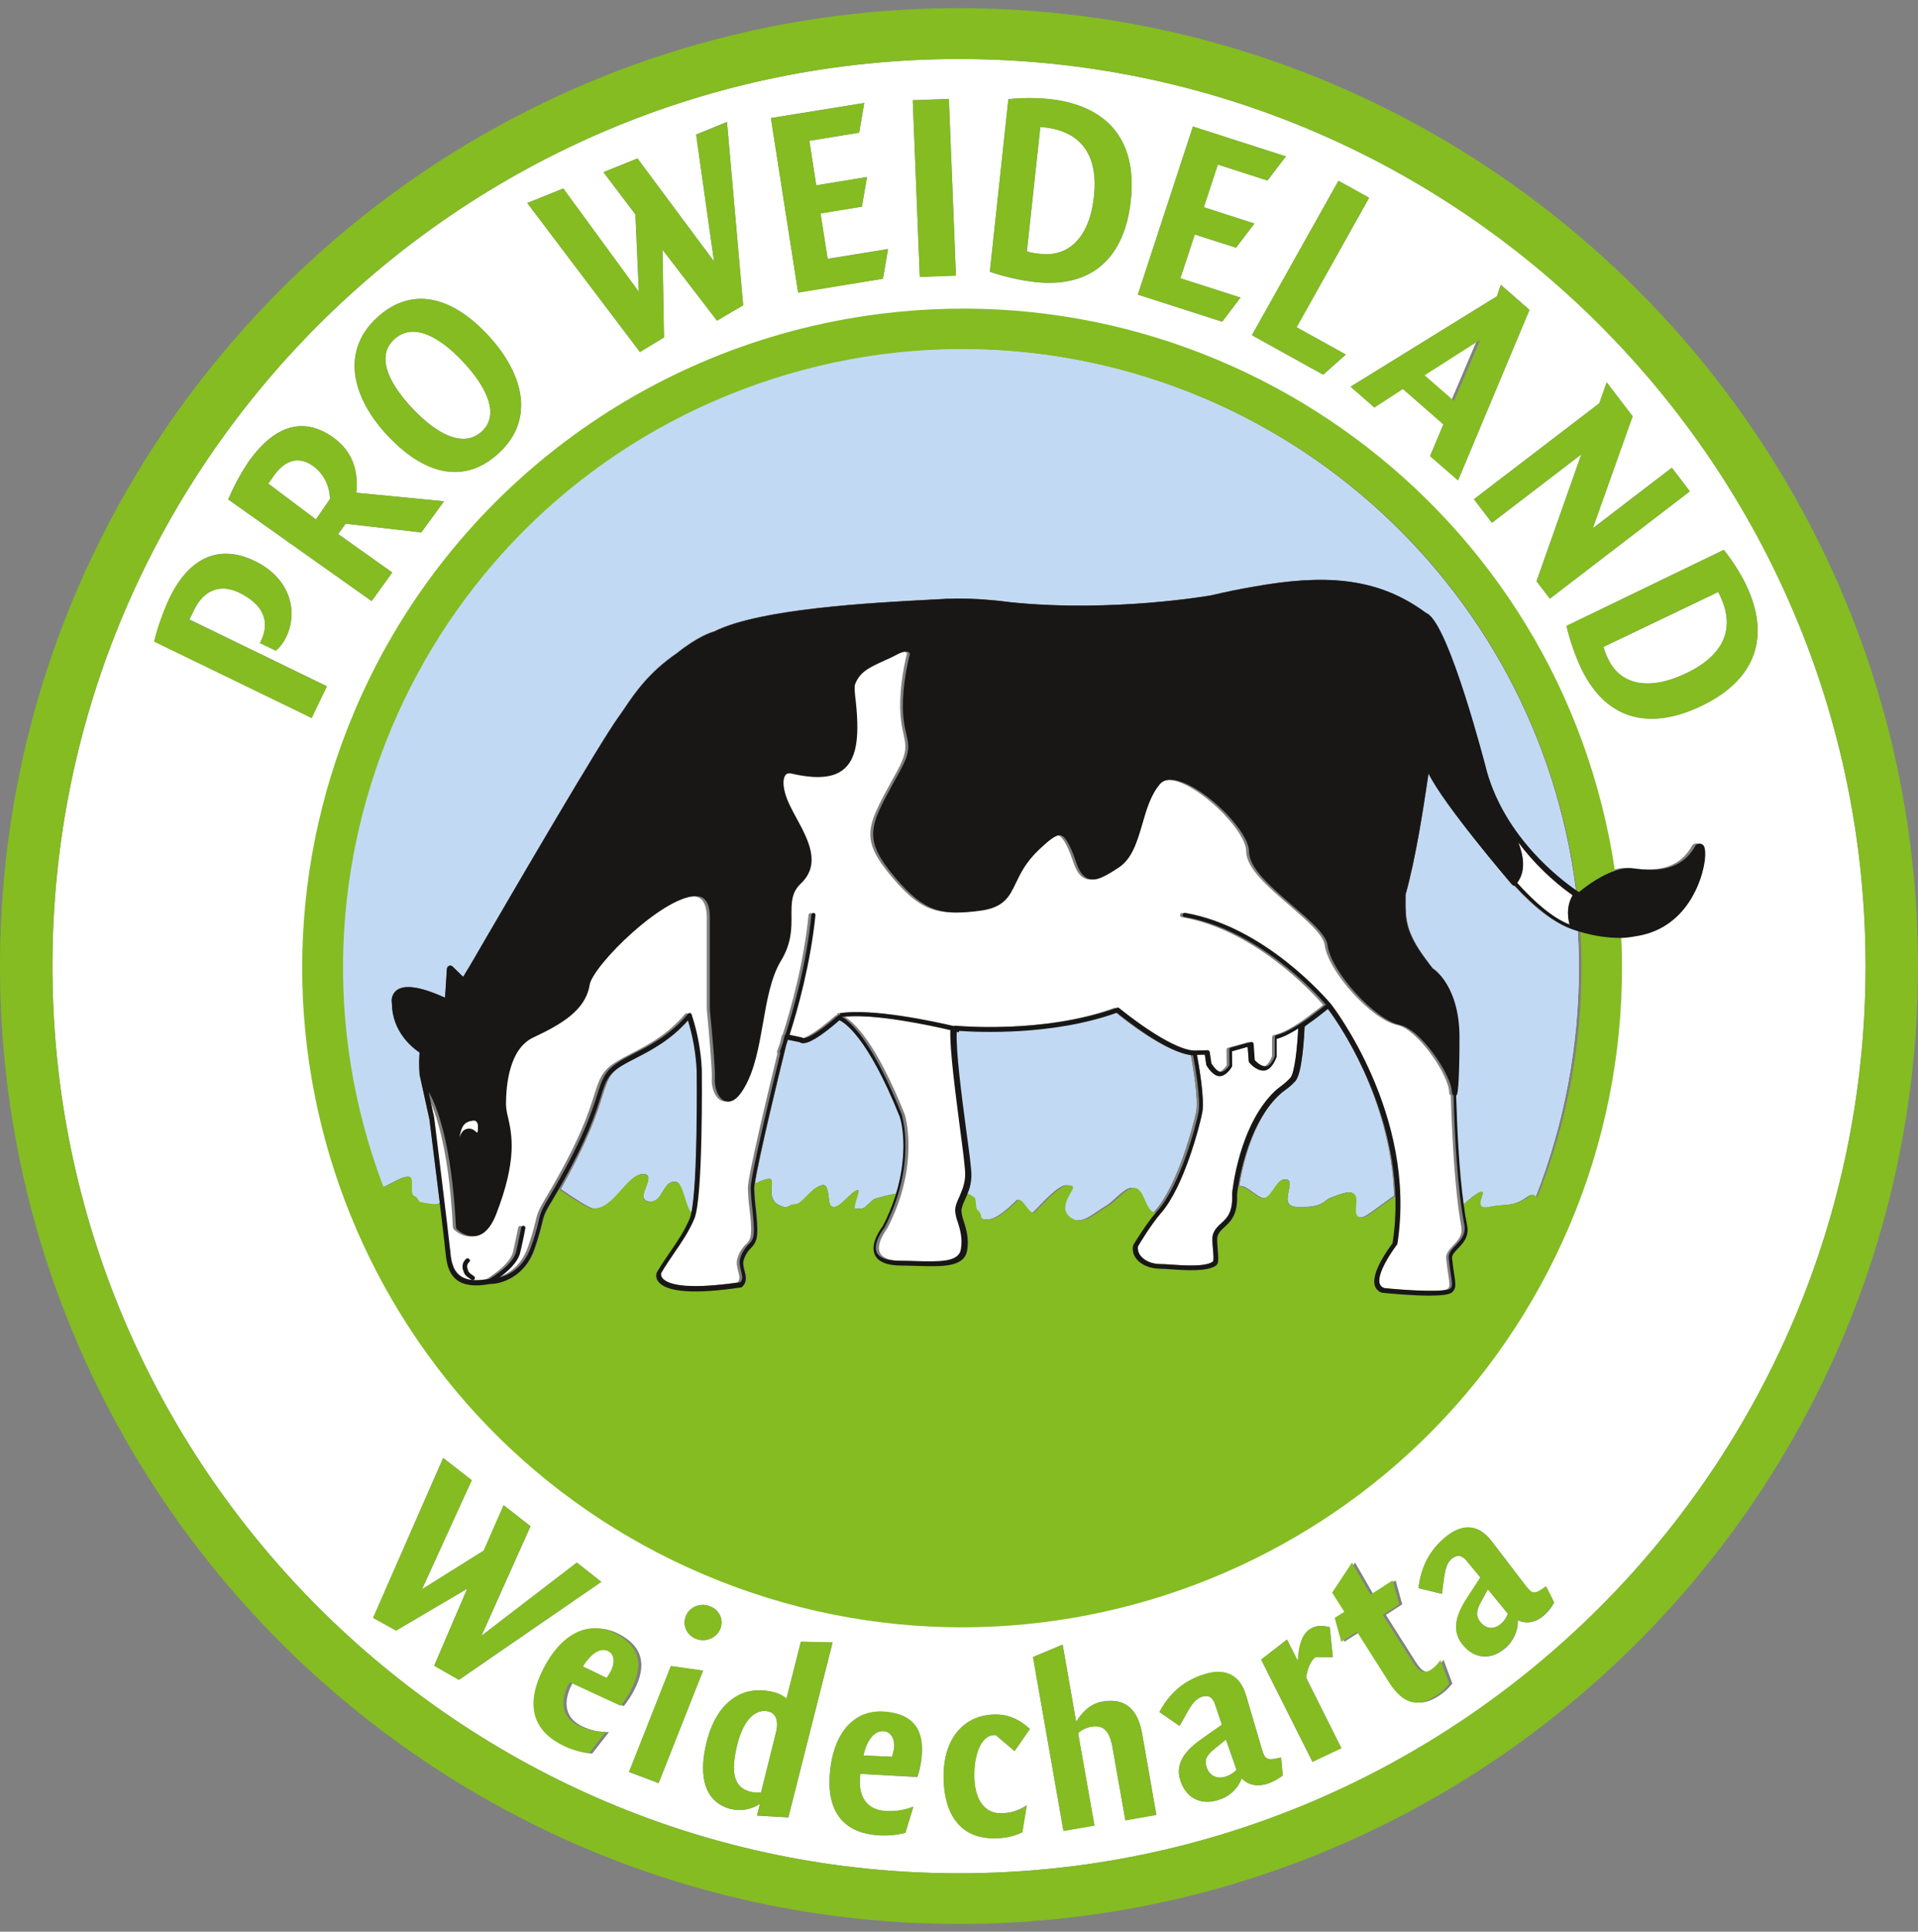 <?xml version="1.0" encoding="UTF-8"?>
<svg width="142px" height="143px" viewBox="0 0 142 143" version="1.1" xmlns="http://www.w3.org/2000/svg" xmlns:xlink="http://www.w3.org/1999/xlink">
    <rect x="0" y="0" width="142" height="143" fill="#808080" stroke="none"/>
    <title>pro_weideland_logo</title>
    <defs>
        <linearGradient x1="49.713%" y1="279.434%" x2="49.713%" y2="-319.572%" id="linearGradient-1">
            <stop stop-color="#C2D9F3" offset="0%"></stop>
            <stop stop-color="#C2D9F3" offset="48%"></stop>
            <stop stop-color="#A4BCE4" offset="99%"></stop>
            <stop stop-color="#A4BCE4" offset="100%"></stop>
        </linearGradient>
        <linearGradient x1="1056.943%" y1="-965.581%" x2="1058.284%" y2="-965.581%" id="linearGradient-2">
            <stop stop-color="#C2D9F3" offset="0%"></stop>
            <stop stop-color="#C2D9F3" offset="48%"></stop>
            <stop stop-color="#A4BCE4" offset="99%"></stop>
            <stop stop-color="#A4BCE4" offset="100%"></stop>
        </linearGradient>
        <linearGradient x1="350.508%" y1="-372.361%" x2="351.564%" y2="-372.361%" id="linearGradient-3">
            <stop stop-color="#C2D9F3" offset="0%"></stop>
            <stop stop-color="#C2D9F3" offset="48%"></stop>
            <stop stop-color="#A4BCE4" offset="99%"></stop>
            <stop stop-color="#A4BCE4" offset="100%"></stop>
        </linearGradient>
        <linearGradient x1="851.605%" y1="-985.893%" x2="852.853%" y2="-985.893%" id="linearGradient-4">
            <stop stop-color="#C2D9F3" offset="0%"></stop>
            <stop stop-color="#C2D9F3" offset="48%"></stop>
            <stop stop-color="#A4BCE4" offset="99%"></stop>
            <stop stop-color="#A4BCE4" offset="100%"></stop>
        </linearGradient>
        <linearGradient x1="136.136%" y1="-139.579%" x2="136.287%" y2="-139.579%" id="linearGradient-5">
            <stop stop-color="#C2D9F3" offset="0%"></stop>
            <stop stop-color="#C2D9F3" offset="48%"></stop>
            <stop stop-color="#A4BCE4" offset="99%"></stop>
            <stop stop-color="#A4BCE4" offset="100%"></stop>
        </linearGradient>
        <linearGradient x1="439.635%" y1="-892.872%" x2="440.402%" y2="-892.872%" id="linearGradient-6">
            <stop stop-color="#C2D9F3" offset="0%"></stop>
            <stop stop-color="#C2D9F3" offset="48%"></stop>
            <stop stop-color="#A4BCE4" offset="99%"></stop>
            <stop stop-color="#A4BCE4" offset="100%"></stop>
        </linearGradient>
    </defs>
    <g id="Desktop_HD" stroke="none" stroke-width="1" fill="none" fill-rule="evenodd">
        <g id="2_1_PRO_WEIDELAND-" transform="translate(-1063, -691)" fill-rule="nonzero">
            <g id="pro_weideland_logo" transform="translate(1063, 691.509)">
                <path d="M89.93,128.94 C89.284,129.448 89.157,129.819 89.34,130.341 C89.565,130.986 90.127,131.206 90.731,131.014 C91.044,130.918 91.326,130.742 91.547,130.505 L90.76,128.267 L89.93,128.94 Z" id="Path" fill="#FFFFFF"></path>
                <path d="M65.454,127.649 C64.639,127.567 64.119,128.514 63.923,129.448 L66.044,129.544 C66.115,129.325 66.167,129.099 66.198,128.871 C66.255,128.267 65.988,127.704 65.454,127.649 Z" id="Path" fill="#FFFFFF"></path>
                <path d="M56.911,126.193 C56.032,125.96 55.086,126.66 54.599,128.583 C54.058,130.725 54.329,131.824 55.572,132.14 C55.825,132.194 56.085,132.208 56.343,132.181 L57.451,127.745 C57.681,126.784 57.384,126.317 56.911,126.193 Z" id="Path" fill="#FFFFFF"></path>
                <path d="M110.155,117.143 L109.647,118.077 C109.247,118.791 109.274,119.176 109.621,119.588 C110.048,120.109 110.635,120.109 111.089,119.725 C111.337,119.525 111.527,119.259 111.637,118.956 L110.155,117.143 Z" id="Path" fill="#FFFFFF"></path>
                <polygon id="Path" fill="#FFFFFF" points="105.244 27.288 107.435 29.169 109.354 24.665"></polygon>
                <path d="M23.221,34.017 C22.21,33.262 21.134,33.44 20.229,34.772 L19.862,35.294 L23.391,37.944 L24.428,36.434 C24.415,35.473 23.967,34.576 23.221,34.017 Z" id="Path" fill="#FFFFFF"></path>
                <path d="M80.994,14.035 C81.318,11.041 80.093,9.201 77.276,8.913 L77.022,8.885 L76.023,18.1 C76.37,18.205 76.73,18.27 77.093,18.292 C79.093,18.498 80.67,17.098 80.994,14.035 Z" id="Path" fill="#FFFFFF"></path>
                <path d="M30.507,29.691 C32.341,31.655 34.302,32.657 35.646,31.449 C36.99,30.24 36.122,28.235 34.288,26.271 C32.453,24.308 30.549,23.374 29.205,24.582 C27.861,25.791 28.673,27.741 30.507,29.691 Z" id="Path" fill="#FFFFFF"></path>
                <path d="M71,3.859 C33.995,3.859 3.881,33.989 3.881,71.014 C3.881,108.038 33.995,138.168 71,138.168 C108.005,138.168 138.119,108.052 138.119,71.014 C138.119,33.976 108.005,3.859 71,3.859 Z M118.952,27.796 L120.871,30.309 L117.911,38.604 L123.777,34.113 L125.106,35.857 L114.745,43.809 L113.758,42.518 L117.075,33.124 L110.455,38.192 L109.125,36.448 L118.404,29.348 L118.952,27.796 Z M111.111,20.572 L113.235,22.426 L107.946,35.047 L105.877,33.248 L106.864,30.899 L103.862,28.276 L101.752,29.65 L99.994,28.112 L110.827,21.424 L111.111,20.572 Z M101.363,14.131 L95.99,23.717 L99.637,25.736 L97.965,27.233 L92.688,24.308 L99.098,12.882 L101.363,14.131 Z M88.319,8.858 L95.199,11.069 L93.84,12.854 L90.164,11.673 L89.124,14.832 L92.869,16.04 L91.51,17.826 L88.458,16.85 L87.39,20.091 L91.843,21.52 L90.483,23.305 L84.241,21.3 L88.319,8.858 Z M74.662,6.839 C75.653,6.732 76.653,6.727 77.644,6.825 C81.908,7.265 84.208,9.792 83.72,14.324 C83.302,18.279 81.114,20.833 76.683,20.38 C75.524,20.248 74.384,19.99 73.283,19.611 L74.662,6.839 Z M70.248,6.812 L70.772,19.885 L68.099,19.982 L67.576,6.908 L70.248,6.812 Z M63.99,7.114 L63.614,9.311 L59.921,9.915 L60.431,13.211 L64.191,12.593 L63.802,14.791 L60.74,15.285 L61.277,18.65 L65.749,17.922 L65.373,20.119 L59.088,21.135 L57.074,8.226 L63.99,7.114 Z M41.697,13.445 L47.293,21.108 L47.043,15.367 L44.676,12.236 L47.196,11.22 L52.862,18.842 L51.539,9.448 L53.822,8.515 L55.019,22.083 L53.084,23.223 L49.047,17.963 L49.159,24.472 L47.377,25.544 L39.039,14.516 L41.697,13.445 Z M27.886,23.03 C30.492,20.613 33.531,21.437 36.232,24.417 C38.837,27.288 39.556,30.597 36.951,33.014 C34.345,35.431 31.319,34.621 28.538,31.572 C26.014,28.771 25.281,25.447 27.886,23.03 Z M18.464,33.577 C20.229,31.147 22.327,30.213 24.662,31.874 C26.316,33.042 26.51,34.69 26.371,35.967 L32.875,36.599 L31.193,38.906 L25.593,38.26 L25.037,39.029 L29.039,41.872 L27.511,43.987 L16.894,36.461 C17.322,35.452 17.848,34.486 18.464,33.577 L18.464,33.577 Z M12.57,43.74 C14.027,40.746 16.24,39.744 18.866,41.021 C21.574,42.339 22.069,44.838 21.175,46.665 C20.996,47.044 20.738,47.381 20.419,47.654 L19.25,47.091 L19.319,46.94 C20.034,45.484 19.47,44.207 17.711,43.355 C16.322,42.682 15.085,43.163 14.384,44.619 L14.027,45.347 L24.199,50.291 L23.058,52.625 L11.415,46.967 C11.706,45.86 12.092,44.78 12.57,43.74 L12.57,43.74 Z M32.149,122.801 L34.59,117.102 L29.324,120.192 L27.624,119.258 L32.807,107.42 L34.919,109.068 L31.244,117.143 L35.824,114.287 L37.291,110.922 L39.279,112.474 L35.646,120.59 L42.708,115.166 L44.518,116.594 L33.986,123.845 L32.149,122.801 Z M53.324,120.068 C53.057,120.739 52.269,121.077 51.564,120.823 C50.859,120.569 50.504,119.819 50.77,119.148 C51.037,118.477 51.825,118.139 52.53,118.393 L52.53,118.393 C53.215,118.614 53.582,119.32 53.353,119.972 C53.35,120.006 53.34,120.038 53.324,120.068 L53.324,120.068 Z M43.003,127.237 C43.647,127.567 44.362,127.732 45.084,127.718 L43.838,129.311 C43.115,129.228 42.413,129.009 41.771,128.665 C39.525,127.498 39.183,125.52 40.47,123.007 C41.73,120.563 43.729,119.368 45.824,120.453 C47.59,121.373 47.905,122.746 46.974,124.573 C46.751,125.006 46.485,125.416 46.18,125.795 L42.414,124.037 L42.332,124.202 C41.798,125.232 41.647,126.523 43.003,127.237 L43.003,127.237 Z M48.758,131.494 L46.572,130.67 L49.669,122.842 L52.051,123.172 L48.758,131.494 Z M56.045,133.897 L56.263,133.032 C55.629,133.444 54.857,133.583 54.12,133.417 C52.346,132.964 51.596,131.274 52.333,128.391 C53.07,125.507 54.967,124.174 57.259,124.765 C57.615,124.846 57.948,125.011 58.228,125.246 L59.293,121.03 L61.64,121.085 L58.365,134.035 L56.045,133.897 Z M68.228,129.613 C68.181,130.099 68.077,130.578 67.919,131.041 L63.692,130.808 L63.678,131 C63.551,132.14 63.903,133.403 65.461,133.554 C66.198,133.621 66.94,133.513 67.624,133.238 L67.034,135.175 C66.311,135.359 65.559,135.415 64.815,135.339 C62.245,135.079 61.164,133.362 61.459,130.56 C61.74,127.827 63.2,125.974 65.616,126.221 C67.624,126.413 68.439,127.567 68.228,129.613 Z M72.134,131.11 C72.191,132.868 73.014,133.76 74.122,133.719 C74.799,133.719 75.46,133.512 76.009,133.128 L75.683,135.133 C75.073,135.421 74.403,135.571 73.724,135.573 C71.197,135.642 69.948,133.925 69.863,131.261 C69.764,128.281 71.297,126.482 73.596,126.413 C74.618,126.385 75.427,126.743 76.251,127.484 L75.115,129.118 L73.724,127.937 L73.568,127.937 C72.745,127.965 72.063,129.132 72.134,131.11 L72.134,131.11 Z M83.318,134.241 L82.372,128.899 C82.136,127.539 81.677,127.155 80.76,127.319 C80.409,127.39 80.083,127.551 79.815,127.786 L81.024,134.625 L78.731,135.024 L76.479,122.156 L78.675,121.236 L79.676,126.949 C80.107,126.262 80.704,125.616 81.622,125.452 C83.304,125.163 84.235,126.015 84.555,127.814 L85.611,133.829 L83.318,134.241 Z M93.893,131.522 C93.313,131.714 92.54,131.769 91.932,131.137 C91.647,131.903 91.018,132.493 90.232,132.73 C88.948,133.156 87.842,132.634 87.4,131.329 C86.889,129.805 88.105,128.83 89.155,128.088 L90.467,127.168 L89.956,125.658 C89.79,125.15 89.473,124.93 88.961,125.108 C88.547,125.246 88.271,125.603 87.939,126.179 L87.331,127.264 L85.839,126.234 C86.696,124.655 87.815,123.886 89.058,123.474 C90.592,122.966 91.766,123.378 92.249,124.985 L93.438,129.022 C93.659,129.75 93.797,129.874 94.847,129.599 L94.971,130.931 C94.639,131.173 94.277,131.372 93.893,131.522 L93.893,131.522 Z M97.168,129.915 L93.373,122.348 L95.285,120.865 L96.084,122.444 C96.17,121.03 96.512,120.302 97.154,120 C97.582,119.794 97.953,119.835 98.453,119.945 L98.681,122.169 L97.44,122.156 C97.011,122.362 96.783,123.144 96.698,123.68 L99.309,128.899 L97.168,129.915 Z M106.494,125.053 C105.148,125.919 104.06,125.63 103.054,124.023 L100.688,120.288 L99.532,121.03 L99.042,119.258 L99.75,118.805 L98.852,117.39 L100.321,115.166 L101.694,117.541 L103.326,116.484 L103.815,118.256 L102.605,119.038 L104.808,122.513 C105.297,123.282 105.651,123.419 106.168,123.09 C106.446,122.893 106.686,122.646 106.875,122.362 L107.527,124.12 C107.24,124.49 106.89,124.806 106.494,125.053 Z M114.313,119.079 C113.851,119.478 113.158,119.807 112.383,119.437 C112.393,120.252 112.033,121.026 111.405,121.538 C110.385,122.389 109.189,122.321 108.306,121.263 C107.286,120.027 108.047,118.681 108.74,117.61 L109.61,116.278 L108.591,115.042 C108.251,114.63 107.884,114.548 107.476,114.891 C107.137,115.179 107.028,115.591 106.919,116.25 L106.756,117.486 L105.016,117.061 C105.234,115.289 105.981,114.163 106.973,113.325 C108.197,112.295 109.42,112.254 110.44,113.586 L112.981,116.91 C113.457,117.514 113.62,117.569 114.477,116.937 L115.061,118.132 C114.872,118.492 114.619,118.813 114.313,119.079 L114.313,119.079 Z M125.976,63.158 C125.88,63.811 125.7,64.448 125.441,65.054 C125.016,66.07 124.18,67.429 122.631,68.212 C122.076,68.491 121.479,68.677 120.863,68.762 C120.522,68.844 120.172,68.885 119.821,68.885 C119.849,69.613 119.876,70.355 119.876,71.096 C119.835,97.944 98.082,119.684 71.284,119.643 C44.487,119.601 22.789,97.807 22.83,70.959 C22.871,44.111 44.624,22.371 71.421,22.412 C95.464,22.44 115.846,40.101 119.355,63.927 C119.784,63.766 120.243,63.705 120.699,63.749 C122.357,63.982 124.194,63.969 125.236,62.156 C125.276,62.062 125.353,61.988 125.448,61.951 C125.544,61.915 125.65,61.92 125.743,61.964 L125.757,61.964 C125.894,62.032 126.113,62.142 125.976,63.158 Z M126.003,51.732 C122.396,53.477 119.054,53.01 117.112,49.068 C116.618,48.031 116.236,46.944 115.974,45.827 L127.625,40.197 C128.24,40.97 128.775,41.803 129.221,42.682 C131.079,46.473 130.122,49.741 126.003,51.732 L126.003,51.732 Z" id="Shape" fill="#FFFFFF"></path>
                <path d="M127.201,43.314 L118.714,47.379 C118.809,47.721 118.94,48.053 119.106,48.368 C119.974,50.126 122.005,50.689 124.848,49.329 C127.607,48.011 128.545,46.02 127.313,43.534 L127.201,43.314 Z" id="Path" fill="#FFFFFF"></path>
                <path d="M45.263,123.131 C45.519,122.581 45.506,121.977 45.058,121.73 C44.391,121.359 43.635,122.06 43.148,122.856 L44.917,123.708 C45.047,123.526 45.162,123.333 45.263,123.131 Z" id="Path" fill="#FFFFFF"></path>
                <polygon id="Path" fill="#84BC22" points="44.518 116.594 42.705 115.166 35.631 120.59 39.271 112.474 37.279 110.922 35.81 114.273 31.236 117.143 34.931 109.068 32.816 107.42 27.624 119.258 29.327 120.206 34.587 117.102 32.143 122.801 33.956 123.845"></polygon>
                <path d="M42.201,124.037 L45.947,125.768 C46.26,125.394 46.526,124.983 46.74,124.545 C47.684,122.719 47.356,121.345 45.592,120.425 C43.487,119.34 41.504,120.535 40.246,122.98 C38.948,125.493 39.303,127.47 41.545,128.638 C42.188,128.98 42.888,129.199 43.61,129.283 L44.854,127.69 C44.132,127.705 43.418,127.539 42.776,127.209 C41.422,126.509 41.573,125.204 42.092,124.188 L42.201,124.037 Z M45.055,121.73 C45.5,121.977 45.526,122.595 45.259,123.131 C45.159,123.336 45.04,123.53 44.903,123.708 L43.148,122.856 C43.644,122.06 44.394,121.359 45.055,121.73 L45.055,121.73 Z" id="Shape" fill="#84BC22"></path>
                <path d="M50.775,119.134 C50.574,119.626 50.704,120.185 51.103,120.55 C51.503,120.915 52.095,121.015 52.602,120.803 C53.109,120.591 53.433,120.109 53.421,119.581 C53.409,119.053 53.065,118.584 52.549,118.393 L52.549,118.393 C51.888,118.122 51.12,118.402 50.819,119.025 C50.804,119.066 50.79,119.093 50.775,119.134 Z" id="Path" fill="#84BC22"></path>
                <polygon id="Path" fill="#84BC22" points="46.572 130.656 48.764 131.48 52.051 123.158 49.663 122.815"></polygon>
                <path d="M59.293,121.016 L58.228,125.232 C57.953,124.989 57.618,124.823 57.259,124.751 C54.967,124.161 53.07,125.493 52.333,128.377 C51.596,131.261 52.346,132.95 54.12,133.403 C54.857,133.582 55.634,133.442 56.263,133.019 L56.045,133.897 L58.365,134.021 L61.64,121.071 L59.293,121.016 Z M57.451,127.745 L56.343,132.181 C56.085,132.208 55.825,132.194 55.572,132.14 C54.329,131.824 54.058,130.725 54.599,128.583 C55.086,126.66 56.032,125.96 56.911,126.193 C57.384,126.317 57.681,126.784 57.451,127.745 L57.451,127.745 Z" id="Shape" fill="#84BC22"></path>
                <path d="M65.611,126.207 C63.198,125.96 61.753,127.814 61.459,130.547 C61.164,133.362 62.244,135.079 64.811,135.326 C65.554,135.409 66.306,135.353 67.028,135.161 L67.617,133.225 C66.934,133.5 66.192,133.609 65.457,133.54 C63.9,133.389 63.563,132.126 63.675,130.986 L63.689,130.794 L67.912,131.027 C68.063,130.562 68.166,130.084 68.22,129.599 C68.459,127.567 67.645,126.413 65.611,126.207 Z M66.195,128.871 C66.165,129.1 66.113,129.325 66.04,129.544 L63.923,129.448 C64.119,128.514 64.624,127.567 65.451,127.649 C65.998,127.704 66.265,128.267 66.195,128.871 L66.195,128.871 Z" id="Shape" fill="#84BC22"></path>
                <path d="M73.562,127.937 L73.718,127.937 L75.113,129.118 L76.251,127.484 C75.426,126.743 74.629,126.385 73.59,126.413 C71.286,126.482 69.764,128.281 69.863,131.261 C69.948,133.939 71.2,135.655 73.733,135.573 C74.413,135.573 75.085,135.422 75.696,135.133 L76.023,133.142 C75.473,133.526 74.81,133.733 74.131,133.733 C73.021,133.76 72.196,132.881 72.139,131.123 C72.097,129.132 72.78,127.965 73.562,127.937 Z" id="Path" fill="#84BC22"></path>
                <path d="M81.614,125.465 C80.698,125.616 80.101,126.262 79.671,126.962 L78.672,121.249 L76.479,122.169 L78.741,135.037 L81.031,134.639 L79.824,127.8 C80.082,127.552 80.412,127.389 80.767,127.333 C81.683,127.182 82.141,127.567 82.377,128.912 L83.321,134.255 L85.611,133.856 L84.556,127.841 C84.237,126.015 83.293,125.177 81.614,125.465 Z" id="Path" fill="#84BC22"></path>
                <path d="M93.426,129.009 L92.24,124.971 C91.757,123.364 90.584,122.938 89.053,123.46 C87.812,123.872 86.694,124.641 85.839,126.221 L87.329,127.251 L87.936,126.166 C88.267,125.589 88.543,125.246 88.957,125.095 C89.467,124.93 89.784,125.136 89.95,125.644 L90.46,127.168 L89.15,128.088 C88.101,128.816 86.888,129.805 87.398,131.329 C87.839,132.634 88.943,133.156 90.226,132.73 C91.011,132.493 91.638,131.903 91.923,131.137 C92.516,131.769 93.288,131.714 93.881,131.522 C94.276,131.383 94.645,131.179 94.971,130.917 L94.847,129.585 C93.799,129.846 93.647,129.736 93.426,129.009 Z M90.731,131.014 C90.141,131.206 89.565,130.986 89.34,130.341 C89.157,129.819 89.284,129.448 89.93,128.94 L90.774,128.267 L91.547,130.505 C91.328,130.745 91.046,130.921 90.731,131.014 Z" id="Shape" fill="#84BC22"></path>
                <path d="M97.43,122.156 L98.668,122.169 L98.44,119.945 C97.942,119.835 97.572,119.794 97.145,120 C96.505,120.302 96.163,121.03 96.078,122.444 L95.28,120.865 L93.373,122.348 L97.174,129.915 L99.309,128.912 L96.69,123.694 C96.775,123.144 97.003,122.362 97.43,122.156 Z" id="Path" fill="#84BC22"></path>
                <path d="M105.951,123.09 C105.433,123.419 105.079,123.282 104.589,122.513 L102.383,119.038 L103.595,118.256 L103.104,116.484 L101.47,117.541 L100.095,115.166 L98.624,117.39 L99.523,118.805 L98.814,119.258 L99.305,121.03 L100.462,120.288 L102.832,124.023 C103.853,125.63 104.943,125.932 106.278,125.053 C106.673,124.81 107.02,124.493 107.299,124.12 L106.645,122.375 C106.464,122.659 106.228,122.902 105.951,123.09 L105.951,123.09 Z" id="Path" fill="#84BC22"></path>
                <path d="M114.452,116.923 C113.599,117.555 113.423,117.5 112.963,116.896 L110.418,113.573 C109.402,112.24 108.184,112.282 106.966,113.312 C105.977,114.149 105.233,115.275 105.016,117.047 L106.749,117.473 L106.911,116.237 C107.006,115.578 107.128,115.152 107.466,114.877 C107.873,114.534 108.238,114.616 108.577,115.028 L109.592,116.264 L108.725,117.596 C108.021,118.654 107.277,120.013 108.292,121.249 C109.159,122.307 110.35,122.389 111.379,121.524 C112.012,121.018 112.373,120.24 112.354,119.423 C113.125,119.794 113.816,119.464 114.276,119.066 C114.584,118.788 114.849,118.463 115.061,118.104 L114.452,116.923 Z M111.098,119.725 C110.641,120.109 110.049,120.123 109.618,119.588 C109.268,119.162 109.254,118.777 109.645,118.077 L110.156,117.143 L111.637,118.956 C111.531,119.258 111.344,119.525 111.098,119.725 L111.098,119.725 Z" id="Shape" fill="#84BC22"></path>
                <path d="M24.199,50.304 L14.008,45.36 L14.366,44.632 C15.083,43.177 16.311,42.682 17.704,43.369 C19.469,44.221 20.021,45.484 19.317,46.953 L19.248,47.104 L20.421,47.668 C20.741,47.395 20.999,47.058 21.179,46.679 C22.075,44.852 21.565,42.353 18.862,41.034 C16.214,39.757 14.008,40.76 12.546,43.754 C12.187,44.481 11.594,46.074 11.415,46.995 L23.082,52.653 L24.199,50.304 Z" id="Path" fill="#84BC22"></path>
                <path d="M27.515,43.987 L29.043,41.872 L25.03,39.029 L25.585,38.26 L31.181,38.906 L32.875,36.599 L26.377,35.967 C26.516,34.69 26.321,33.056 24.669,31.874 C22.336,30.213 20.24,31.16 18.477,33.577 C17.81,34.497 17.199,35.761 16.894,36.461 L27.515,43.987 Z M23.391,37.944 L19.862,35.294 L20.229,34.772 C21.134,33.454 22.21,33.262 23.221,34.017 C23.967,34.576 24.415,35.473 24.428,36.434 L23.391,37.944 Z" id="Shape" fill="#84BC22"></path>
                <path d="M28.548,31.572 C31.313,34.621 34.35,35.445 36.952,33.014 C39.555,30.584 38.837,27.288 36.234,24.417 C33.523,21.437 30.486,20.6 27.884,23.03 C25.281,25.461 26.013,28.771 28.548,31.572 Z M34.288,26.285 C36.122,28.249 36.99,30.254 35.646,31.462 C34.302,32.671 32.341,31.655 30.507,29.705 C28.673,27.755 27.861,25.804 29.205,24.596 C30.549,23.387 32.453,24.321 34.288,26.285 L34.288,26.285 Z" id="Shape" fill="#84BC22"></path>
                <polygon id="Path" fill="#84BC22" points="47.377 25.557 49.159 24.472 49.047 17.977 53.084 23.236 55.019 22.097 53.822 8.528 51.539 9.462 52.862 18.842 47.196 11.22 44.676 12.236 47.043 15.354 47.307 21.094 41.711 13.445 39.039 14.53"></polygon>
                <polygon id="Path" fill="#84BC22" points="65.36 20.133 65.749 17.935 61.277 18.663 60.754 15.299 63.815 14.791 64.191 12.593 60.431 13.211 59.921 9.915 63.601 9.311 63.977 7.114 57.074 8.24 59.088 21.163"></polygon>
                <polygon id="Rectangle" fill="#84BC22" points="67.576 6.922 70.253 6.822 70.772 19.9 68.094 19.999"></polygon>
                <path d="M83.72,14.31 C84.208,9.778 81.906,7.265 77.636,6.812 C76.643,6.72 75.643,6.725 74.65,6.825 L73.283,19.597 C74.387,19.97 75.529,20.227 76.688,20.366 C81.111,20.819 83.287,18.279 83.72,14.31 Z M77.022,8.885 L77.276,8.913 C80.093,9.201 81.318,11.041 80.994,14.035 C80.656,17.111 79.093,18.498 77.093,18.292 C76.73,18.27 76.37,18.205 76.023,18.1 L77.022,8.885 Z" id="Shape" fill="#84BC22"></path>
                <polygon id="Path" fill="#84BC22" points="91.843 21.52 87.39 20.091 88.458 16.85 91.51 17.826 92.869 16.04 89.124 14.832 90.164 11.673 93.826 12.854 95.199 11.069 88.319 8.858 84.241 21.3 90.483 23.305"></polygon>
                <polygon id="Path" fill="#84BC22" points="97.957 27.219 99.639 25.736 95.998 23.717 101.363 14.131 99.088 12.868 92.688 24.294"></polygon>
                <path d="M99.994,28.125 L101.752,29.663 L103.862,28.29 L106.864,30.913 L105.877,33.262 L107.946,35.061 L113.235,22.44 L111.111,20.586 L110.827,21.424 L99.994,28.125 Z M107.65,29.169 L105.473,27.274 L109.582,24.651 L107.65,29.169 Z" id="Shape" fill="#84BC22"></path>
                <polygon id="Path" fill="#84BC22" points="109.125 36.448 110.455 38.192 117.075 33.124 113.758 42.518 114.745 43.809 125.106 35.871 123.777 34.127 117.924 38.617 120.871 30.309 118.952 27.796 118.404 29.348"></polygon>
                <path d="M129.212,42.682 C128.771,41.8 128.237,40.967 127.618,40.197 L115.974,45.827 C116.24,46.943 116.621,48.029 117.111,49.068 C119.052,53.01 122.392,53.477 125.996,51.732 C130.127,49.741 131.083,46.473 129.212,42.682 Z M124.844,49.329 C122.017,50.689 119.988,50.126 119.106,48.368 C118.934,48.055 118.803,47.723 118.714,47.379 L127.21,43.314 L127.322,43.534 C128.54,46.02 127.602,48.011 124.844,49.329 L124.844,49.329 Z" id="Shape" fill="#84BC22"></path>
                <path d="M93.731,88.125 C94.271,87.85 94.541,86.821 95.067,86.779 C96.268,86.683 94.473,88.771 96.012,88.812 C97.455,88.853 97.806,88.647 98.278,88.249 C98.413,88.139 99.412,87.782 99.749,87.741 C101.058,87.603 99.655,89.718 100.842,89.581 C101.112,89.553 102.124,88.743 102.825,88.249 C102.947,88.166 103.068,88.07 103.19,87.988 C102.96,80.778 98.953,75.01 98.292,74.117 L98.036,74.323 C97.793,74.516 97.401,74.845 96.929,75.175 L96.605,75.422 C96.578,76.013 96.443,78.897 95.931,79.46 C95.7,79.717 95.442,79.947 95.162,80.146 C95.018,80.25 94.883,80.364 94.757,80.49 C92.733,82.426 91.991,85.9 91.775,87.274 C92.274,87.095 93.259,88.372 93.731,88.125 Z" id="Path" fill="#FFFFFF"></path>
                <path d="M93.731,88.125 C94.271,87.85 94.541,86.821 95.067,86.779 C96.268,86.683 94.473,88.771 96.012,88.812 C97.455,88.853 97.806,88.647 98.278,88.249 C98.413,88.139 99.412,87.782 99.749,87.741 C101.058,87.603 99.655,89.718 100.842,89.581 C101.112,89.553 102.124,88.743 102.825,88.249 C102.947,88.166 103.068,88.07 103.19,87.988 C102.96,80.778 98.953,75.01 98.292,74.117 L98.036,74.323 C97.793,74.516 97.401,74.845 96.929,75.175 L96.605,75.422 C96.578,76.013 96.443,78.897 95.931,79.46 C95.7,79.717 95.442,79.947 95.162,80.146 C95.018,80.25 94.883,80.364 94.757,80.49 C92.733,82.426 91.991,85.9 91.775,87.274 C92.274,87.095 93.259,88.372 93.731,88.125 Z" id="Path" fill="url(#linearGradient-1)"></path>
                <path d="M43.881,88.922 C45.525,89.1 46.427,86.326 47.64,86.381 C48.812,86.436 46.845,88.317 48.112,88.414 C49.082,88.496 49.014,86.862 50.025,86.944 C50.577,86.985 50.712,88.798 51.184,89.251 C51.682,87.04 51.588,78.8 51.588,78.704 C51.533,77.432 51.32,76.173 50.954,74.955 C49.688,76.411 48.287,77.152 47.155,77.757 C46.36,78.182 45.673,78.539 45.309,79.02 C44.999,79.432 44.851,79.913 44.622,80.627 C44.245,81.835 43.625,83.813 41.55,87.507 L41.59,87.535 C42.601,88.235 43.652,88.894 43.881,88.922 Z" id="Path" fill="#FFFFFF"></path>
                <path d="M43.881,88.922 C45.525,89.1 46.427,86.326 47.64,86.381 C48.812,86.436 46.845,88.317 48.112,88.414 C49.082,88.496 49.014,86.862 50.025,86.944 C50.577,86.985 50.712,88.798 51.184,89.251 C51.682,87.04 51.588,78.8 51.588,78.704 C51.533,77.432 51.32,76.173 50.954,74.955 C49.688,76.411 48.287,77.152 47.155,77.757 C46.36,78.182 45.673,78.539 45.309,79.02 C44.999,79.432 44.851,79.913 44.622,80.627 C44.245,81.835 43.625,83.813 41.55,87.507 L41.59,87.535 C42.601,88.235 43.652,88.894 43.881,88.922 Z" id="Path" fill="url(#linearGradient-2)"></path>
                <path d="M109.612,87.713 C110.125,87.644 108.776,89.169 110.301,88.812 C111.246,88.592 111.988,88.839 112.96,88.139 C113.527,87.727 113.419,88.056 113.675,88.125 C115.803,82.709 116.894,76.929 116.887,71.096 C116.887,70.203 116.86,69.325 116.806,68.432 C116.496,68.336 116.294,68.267 116.267,68.253 C115.011,67.8 113.594,66.715 112.055,65.026 L112.055,65.026 C111.984,65.025 111.916,64.995 111.866,64.944 C111.3,64.271 106.953,59.093 105.779,56.718 C105.766,56.855 105.739,56.992 105.725,57.13 C105.428,59.135 104.888,62.843 104.105,65.699 L104.105,66.042 C104.092,67.416 104.078,68.418 105.523,70.396 C105.901,70.918 106.036,71.096 106.09,71.151 C106.252,71.261 108.033,72.511 108.033,76.246 C108.033,79.034 107.939,80.256 107.858,80.462 C107.843,80.499 107.82,80.532 107.79,80.558 C107.844,82.797 107.993,86.079 108.344,88.661 L108.371,88.633 C108.978,88.015 109.491,87.727 109.612,87.713 Z" id="Path" fill="#FFFFFF"></path>
                <path d="M109.612,87.713 C110.125,87.644 108.776,89.169 110.301,88.812 C111.246,88.592 111.988,88.839 112.96,88.139 C113.527,87.727 113.419,88.056 113.675,88.125 C115.803,82.709 116.894,76.929 116.887,71.096 C116.887,70.203 116.86,69.325 116.806,68.432 C116.496,68.336 116.294,68.267 116.267,68.253 C115.011,67.8 113.594,66.715 112.055,65.026 L112.055,65.026 C111.984,65.025 111.916,64.995 111.866,64.944 C111.3,64.271 106.953,59.093 105.779,56.718 C105.766,56.855 105.739,56.992 105.725,57.13 C105.428,59.135 104.888,62.843 104.105,65.699 L104.105,66.042 C104.092,67.416 104.078,68.418 105.523,70.396 C105.901,70.918 106.036,71.096 106.09,71.151 C106.252,71.261 108.033,72.511 108.033,76.246 C108.033,79.034 107.939,80.256 107.858,80.462 C107.843,80.499 107.82,80.532 107.79,80.558 C107.844,82.797 107.993,86.079 108.344,88.661 L108.371,88.633 C108.978,88.015 109.491,87.727 109.612,87.713 Z" id="Path" fill="url(#linearGradient-3)"></path>
                <path d="M57.655,88.661 C58.435,89.059 58.353,88.606 58.79,88.633 C59.433,88.674 59.939,87.452 60.841,87.205 C61.498,87.026 61.265,88.565 61.552,88.757 C62.113,89.141 63.002,87.548 63.549,87.576 C63.699,87.576 63.084,88.949 63.344,88.949 C63.973,88.977 63.945,88.908 64.369,88.523 C64.711,88.208 64.602,88.249 65.313,88.056 C65.6,87.974 65.955,87.905 66.338,87.823 C67.131,85.2 66.926,83.016 66.612,82.083 C64.232,76.122 62.537,75.106 62.181,74.955 C60.787,76.164 59.857,76.74 59.406,76.644 C59.352,76.63 59.301,76.607 59.255,76.576 L58.38,76.397 C58.339,76.534 58.298,76.672 58.257,76.782 C57.778,78.718 56.179,85.324 55.932,87.081 C56.37,86.862 56.753,86.724 56.972,86.738 C57.519,86.766 56.671,88.153 57.655,88.661 Z" id="Path" fill="#FFFFFF"></path>
                <path d="M57.655,88.661 C58.435,89.059 58.353,88.606 58.79,88.633 C59.433,88.674 59.939,87.452 60.841,87.205 C61.498,87.026 61.265,88.565 61.552,88.757 C62.113,89.141 63.002,87.548 63.549,87.576 C63.699,87.576 63.084,88.949 63.344,88.949 C63.973,88.977 63.945,88.908 64.369,88.523 C64.711,88.208 64.602,88.249 65.313,88.056 C65.6,87.974 65.955,87.905 66.338,87.823 C67.131,85.2 66.926,83.016 66.612,82.083 C64.232,76.122 62.537,75.106 62.181,74.955 C60.787,76.164 59.857,76.74 59.406,76.644 C59.352,76.63 59.301,76.607 59.255,76.576 L58.38,76.397 C58.339,76.534 58.298,76.672 58.257,76.782 C57.778,78.718 56.179,85.324 55.932,87.081 C56.37,86.862 56.753,86.724 56.972,86.738 C57.519,86.766 56.671,88.153 57.655,88.661 Z" id="Path" fill="url(#linearGradient-4)"></path>
                <path d="M71.172,25.324 C45.829,25.351 25.313,45.896 25.341,71.206 C25.347,76.729 26.353,82.205 28.311,87.37 C28.902,87.136 29.892,86.463 30.25,86.601 C30.607,86.738 30.195,87.947 30.621,88.043 C30.855,88.098 30.827,88.427 31.089,88.482 C31.391,88.537 31.707,88.592 32.024,88.633 C32.203,88.65 32.384,88.616 32.546,88.537 C32.216,85.818 31.804,82.495 31.776,82.316 L31.047,79.006 L31.047,78.979 C31.006,78.444 31.006,77.907 31.047,77.372 C30.429,76.96 28.999,75.779 28.999,73.719 C28.937,73.372 29.062,73.017 29.329,72.785 C29.906,72.318 31.089,72.483 32.931,73.307 L33.069,71.179 C33.071,71.077 33.137,70.989 33.234,70.959 C33.328,70.92 33.437,70.942 33.509,71.014 L34.279,71.769 C34.485,71.426 34.623,71.192 34.691,71.082 C34.733,71.027 35.145,70.313 35.709,69.338 C38.308,64.875 44.399,54.438 45.774,52.529 C45.912,52.337 46.063,52.117 46.214,51.897 C46.971,50.771 48.029,49.219 50.106,47.805 C51.646,46.569 52.663,46.253 52.842,46.212 C56.211,44.509 64.53,44.083 69.013,43.85 L70.044,43.795 C71.099,43.753 72.156,43.781 73.207,43.877 C73.895,43.932 74.073,43.96 74.293,43.987 C74.431,44.001 74.582,44.028 74.871,44.056 C82.406,44.825 89.584,43.548 89.653,43.534 C90.767,43.273 91.798,43.053 92.747,42.902 C97.889,41.968 101.795,42.174 105.329,44.701 C105.373,44.729 105.415,44.761 105.452,44.797 L105.604,44.88 C107.24,45.786 109.908,56.155 110.018,56.594 C111.406,61.469 115.394,64.532 116.659,65.397 C113.785,42.504 94.287,25.324 71.172,25.324 Z" id="Path" fill="#FFFFFF"></path>
                <path d="M71.172,25.324 C45.829,25.351 25.313,45.896 25.341,71.206 C25.347,76.729 26.353,82.205 28.311,87.37 C28.902,87.136 29.892,86.463 30.25,86.601 C30.607,86.738 30.195,87.947 30.621,88.043 C30.855,88.098 30.827,88.427 31.089,88.482 C31.391,88.537 31.707,88.592 32.024,88.633 C32.203,88.65 32.384,88.616 32.546,88.537 C32.216,85.818 31.804,82.495 31.776,82.316 L31.047,79.006 L31.047,78.979 C31.006,78.444 31.006,77.907 31.047,77.372 C30.429,76.96 28.999,75.779 28.999,73.719 C28.937,73.372 29.062,73.017 29.329,72.785 C29.906,72.318 31.089,72.483 32.931,73.307 L33.069,71.179 C33.071,71.077 33.137,70.989 33.234,70.959 C33.328,70.92 33.437,70.942 33.509,71.014 L34.279,71.769 C34.485,71.426 34.623,71.192 34.691,71.082 C34.733,71.027 35.145,70.313 35.709,69.338 C38.308,64.875 44.399,54.438 45.774,52.529 C45.912,52.337 46.063,52.117 46.214,51.897 C46.971,50.771 48.029,49.219 50.106,47.805 C51.646,46.569 52.663,46.253 52.842,46.212 C56.211,44.509 64.53,44.083 69.013,43.85 L70.044,43.795 C71.099,43.753 72.156,43.781 73.207,43.877 C73.895,43.932 74.073,43.96 74.293,43.987 C74.431,44.001 74.582,44.028 74.871,44.056 C82.406,44.825 89.584,43.548 89.653,43.534 C90.767,43.273 91.798,43.053 92.747,42.902 C97.889,41.968 101.795,42.174 105.329,44.701 C105.373,44.729 105.415,44.761 105.452,44.797 L105.604,44.88 C107.24,45.786 109.908,56.155 110.018,56.594 C111.406,61.469 115.394,64.532 116.659,65.397 C113.785,42.504 94.287,25.324 71.172,25.324 Z" id="Path" fill="url(#linearGradient-5)"></path>
                <path d="M72.266,89.032 C72.771,89.416 72.225,89.746 73.072,89.746 C73.713,89.759 74.614,88.963 75.242,88.331 C75.569,88.002 76.17,89.54 76.483,89.21 C77.125,88.565 78.299,87.205 78.94,87.205 C79.8,87.205 78.804,87.796 78.722,88.812 C78.667,89.375 79.268,89.814 79.745,89.814 C80.482,89.801 80.878,89.334 81.888,88.729 C82.352,88.441 82.843,87.864 83.321,87.562 C84.59,86.752 84.481,89.251 85.368,89.21 L85.409,89.21 C85.436,89.169 85.477,89.141 85.504,89.1 C87.183,87.191 88.329,82.783 88.534,81.794 C88.725,80.847 88.248,78.182 88.138,77.578 C86.296,77.455 83.062,74.845 82.543,74.42 C77.794,76.122 72.321,75.862 70.956,75.765 L70.929,75.875 L70.779,75.834 C70.711,77.262 71.147,80.613 71.475,83.099 C71.68,84.706 71.843,85.955 71.857,86.422 C71.851,86.903 71.754,87.379 71.57,87.823 C71.746,87.902 71.911,88.004 72.062,88.125 C72.212,88.235 72.103,88.908 72.266,89.032 Z" id="Path" fill="#FFFFFF"></path>
                <path d="M72.266,89.032 C72.771,89.416 72.225,89.746 73.072,89.746 C73.713,89.759 74.614,88.963 75.242,88.331 C75.569,88.002 76.17,89.54 76.483,89.21 C77.125,88.565 78.299,87.205 78.94,87.205 C79.8,87.205 78.804,87.796 78.722,88.812 C78.667,89.375 79.268,89.814 79.745,89.814 C80.482,89.801 80.878,89.334 81.888,88.729 C82.352,88.441 82.843,87.864 83.321,87.562 C84.59,86.752 84.481,89.251 85.368,89.21 L85.409,89.21 C85.436,89.169 85.477,89.141 85.504,89.1 C87.183,87.191 88.329,82.783 88.534,81.794 C88.725,80.847 88.248,78.182 88.138,77.578 C86.296,77.455 83.062,74.845 82.543,74.42 C77.794,76.122 72.321,75.862 70.956,75.765 L70.929,75.875 L70.779,75.834 C70.711,77.262 71.147,80.613 71.475,83.099 C71.68,84.706 71.843,85.955 71.857,86.422 C71.851,86.903 71.754,87.379 71.57,87.823 C71.746,87.902 71.911,88.004 72.062,88.125 C72.212,88.235 72.103,88.908 72.266,89.032 Z" id="Path" fill="url(#linearGradient-6)"></path>
                <path d="M0,71.014 C0,110.112 31.846,141.918 70.993,141.918 C110.14,141.918 142,110.112 142,71.014 C142,31.916 110.14,0.096 70.993,0.096 C31.846,0.096 0,31.916 0,71.014 Z M71,138.168 C33.995,138.168 3.881,108.038 3.881,71.014 C3.881,33.989 33.995,3.859 71,3.859 C108.005,3.859 138.119,33.989 138.119,71.014 C138.119,108.038 108.005,138.155 71,138.168 Z" id="Shape" fill="#84BC22"></path>
                <path d="M117.004,68.432 C117.059,69.311 117.086,70.203 117.086,71.096 C117.099,76.93 115.988,82.711 113.814,88.125 C113.567,88.056 113.663,87.727 113.086,88.139 C112.096,88.853 111.339,88.592 110.377,88.812 C108.824,89.155 110.185,87.644 109.676,87.713 C109.552,87.727 109.03,88.015 108.397,88.647 L108.37,88.674 C108.439,89.21 108.521,89.718 108.617,90.185 C108.782,91.009 108.315,91.503 107.93,91.902 C107.682,92.149 107.476,92.369 107.504,92.602 C107.559,93.138 107.614,93.536 107.669,93.852 C107.779,94.538 107.82,94.854 107.504,95.129 C107.297,95.308 106.61,95.376 105.799,95.376 C104.493,95.376 102.857,95.225 102.389,95.17 L102.362,95.17 C102.097,95.104 101.884,94.907 101.798,94.648 C101.482,93.673 102.857,91.833 103.104,91.503 C103.282,90.354 103.351,89.191 103.31,88.029 C103.187,88.111 103.063,88.194 102.939,88.29 C102.224,88.784 101.207,89.595 100.918,89.622 C99.708,89.759 101.138,87.644 99.805,87.782 C99.461,87.809 98.443,88.18 98.306,88.29 C97.825,88.688 97.467,88.894 95.996,88.853 C94.429,88.812 96.257,86.724 95.034,86.821 C94.498,86.862 94.223,87.892 93.673,88.166 C93.191,88.414 92.188,87.136 91.679,87.329 C91.624,87.644 91.61,87.85 91.597,87.905 C91.665,89.416 91.115,89.91 90.676,90.309 C90.441,90.485 90.26,90.723 90.153,90.995 C90.098,91.188 90.126,91.6 90.167,91.97 C90.222,92.616 90.249,93 90.057,93.151 C89.438,93.632 87.857,93.522 86.688,93.44 C86.372,93.412 86.097,93.399 85.919,93.399 C85.176,93.399 84.516,93.124 84.159,92.671 C83.929,92.397 83.837,92.032 83.911,91.682 C83.911,91.668 83.925,91.655 83.925,91.641 C83.966,91.572 84.819,90.144 85.602,89.238 L85.561,89.238 C84.667,89.265 84.777,86.779 83.499,87.59 C83.018,87.892 82.536,88.482 82.055,88.757 C81.052,89.361 80.639,89.828 79.897,89.842 C79.415,89.842 78.811,89.402 78.866,88.839 C78.962,87.837 79.965,87.246 79.086,87.232 C78.439,87.232 77.257,88.578 76.611,89.238 C76.281,89.567 75.676,88.029 75.36,88.359 C74.727,88.99 73.806,89.787 73.174,89.773 C72.321,89.773 72.871,89.43 72.363,89.059 C72.198,88.935 72.308,88.262 72.143,88.139 C71.978,88.015 71.813,87.933 71.648,87.837 C71.593,87.974 71.524,88.111 71.469,88.249 C71.318,88.578 71.194,88.867 71.194,89.114 C71.218,89.382 71.278,89.645 71.373,89.897 C71.551,90.46 71.758,91.146 71.62,92.025 C71.428,93.275 69.805,93.234 67.935,93.179 C67.564,93.165 67.179,93.151 66.781,93.151 C65.708,93.151 65.048,92.891 64.801,92.369 C64.402,91.531 65.268,90.377 65.378,90.24 C65.777,89.476 66.104,88.676 66.354,87.85 C66.006,87.908 65.662,87.986 65.323,88.084 C64.622,88.276 64.732,88.235 64.375,88.551 C63.948,88.935 63.99,89.004 63.344,88.977 C63.096,88.963 63.715,87.603 63.55,87.603 C63,87.576 62.106,89.155 61.542,88.784 C61.24,88.578 61.474,87.054 60.828,87.232 C59.92,87.48 59.398,88.688 58.765,88.661 C58.339,88.633 58.408,89.086 57.624,88.688 C56.634,88.18 57.487,86.793 56.95,86.766 C56.73,86.752 56.359,86.889 55.906,87.109 C55.889,87.223 55.88,87.337 55.878,87.452 C55.891,87.971 55.933,88.489 56.002,89.004 C56.071,89.718 56.153,90.391 56.084,90.913 C56.054,91.27 55.893,91.603 55.631,91.847 C55.373,92.095 55.188,92.408 55.094,92.753 C55.012,93 55.081,93.261 55.163,93.536 C55.259,93.921 55.383,94.36 54.984,94.717 C54.964,94.741 54.934,94.756 54.902,94.758 C51.479,95.253 49.43,95.115 48.811,94.346 C48.646,94.158 48.593,93.897 48.674,93.66 C48.674,93.646 48.674,93.646 48.688,93.632 C49.018,93.069 49.361,92.575 49.691,92.094 C50.227,91.311 50.736,90.583 51.121,89.636 C51.168,89.526 51.2,89.411 51.217,89.292 C50.736,88.853 50.599,87.026 50.035,86.985 C49.004,86.903 49.073,88.537 48.083,88.455 C46.804,88.345 48.811,86.463 47.601,86.422 C46.364,86.367 45.429,89.141 43.766,88.963 C43.532,88.935 42.46,88.276 41.428,87.576 L41.387,87.548 C41.222,87.823 41.057,88.125 40.878,88.414 C40.356,89.292 40.301,89.512 40.177,90.02 C40.023,90.671 39.835,91.312 39.614,91.943 C38.912,93.948 37.221,94.497 36.396,94.497 L36.355,94.497 C36.339,94.508 36.32,94.513 36.3,94.511 L36.286,94.511 C35.214,94.703 34.43,94.607 33.894,94.209 C33.193,93.687 33.097,92.767 33.042,92.08 L33.028,91.998 C32.987,91.586 32.822,90.171 32.629,88.537 C32.467,88.616 32.287,88.65 32.107,88.633 C31.777,88.592 31.474,88.551 31.172,88.482 C30.925,88.441 30.952,88.111 30.705,88.043 C30.278,87.933 30.705,86.724 30.333,86.601 C29.962,86.477 29,87.15 28.395,87.37 C19.403,63.735 31.31,37.285 54.984,28.318 C78.659,19.35 105.125,31.229 114.103,54.877 C115.396,58.276 116.277,61.817 116.729,65.424 C116.798,65.466 116.853,65.507 116.894,65.534 L116.908,65.521 C116.976,65.466 118.241,64.394 119.561,63.955 C115.602,37.285 90.73,18.897 64.045,22.879 C47.205,25.387 32.886,36.469 26.25,52.131 C15.732,76.946 27.35,105.58 52.193,116.086 C77.037,126.591 105.703,114.987 116.22,90.171 C118.781,84.138 120.095,77.65 120.084,71.096 C120.084,70.355 120.07,69.613 120.029,68.885 C119.003,68.885 117.984,68.732 117.004,68.432 Z" id="Path" fill="#84BC22"></path>
                <path d="M96.113,75.628 C95.572,75.971 95.005,76.274 94.519,76.397 L94.519,77.702 C94.52,77.717 94.515,77.732 94.505,77.743 C94.478,77.853 94.167,78.745 93.546,78.745 C92.965,78.745 92.492,78.141 92.479,78.127 C92.464,78.102 92.455,78.074 92.452,78.045 L92.371,76.988 L91.209,77.317 L91.223,78.388 C91.22,78.418 91.211,78.446 91.196,78.471 C91.155,78.539 90.777,79.157 90.291,79.157 C89.804,79.157 89.372,78.43 89.318,78.347 C89.307,78.331 89.303,78.312 89.305,78.292 L89.197,77.564 L88.616,77.578 C88.737,78.279 89.197,80.874 89.007,81.863 C88.818,82.852 87.657,87.356 85.941,89.306 C85.225,90.13 84.361,91.558 84.253,91.751 C84.212,92.001 84.281,92.257 84.442,92.451 C84.739,92.836 85.293,93.069 85.928,93.069 C86.117,93.069 86.387,93.083 86.711,93.11 C87.738,93.179 89.291,93.289 89.804,92.877 C89.872,92.794 89.831,92.286 89.804,91.97 C89.764,91.531 89.737,91.119 89.804,90.872 C89.926,90.501 90.169,90.268 90.412,90.048 C90.845,89.65 91.277,89.238 91.223,87.878 L91.223,87.85 C91.236,87.644 91.736,82.81 94.37,80.284 C94.508,80.157 94.652,80.038 94.802,79.926 C95.061,79.73 95.305,79.514 95.532,79.281 C95.856,78.91 96.059,76.988 96.113,75.628 Z" id="Path" fill="#FFFFFF"></path>
                <path d="M107.412,80.586 C107.335,80.539 107.288,80.456 107.288,80.366 C107.288,79.116 105.002,75.697 103.432,75.367 C101.559,74.983 98.309,71.385 98.075,69.448 C97.978,68.679 96.684,67.58 95.445,66.496 C93.888,65.15 92.263,63.763 92.263,62.513 C92.263,61.112 89.385,58.146 87.306,57.391 C86.535,57.116 85.984,57.157 85.667,57.542 C84.992,58.352 84.675,59.45 84.359,60.522 C83.973,61.84 83.615,63.076 82.61,63.721 C81.604,64.367 80.957,64.751 80.379,64.545 C79.993,64.408 79.718,64.051 79.484,63.378 C79.181,62.485 78.768,61.442 78.327,61.332 C77.983,61.25 77.446,61.675 76.702,62.403 C75.738,63.323 75.352,64.133 75.008,64.848 C74.512,65.878 74.113,66.688 72.281,66.921 C69.431,67.265 68.205,66.976 66.084,64.477 C63.647,61.62 64.156,60.7 66.029,57.281 C66.153,57.061 66.277,56.827 66.415,56.58 C67.186,55.179 67.076,54.713 66.897,53.861 C66.732,53.106 66.497,52.076 66.759,49.961 C66.846,49.258 66.975,48.561 67.145,47.874 C67.116,47.808 67.061,47.758 66.993,47.736 C66.897,47.709 66.663,47.681 66.167,47.942 C65.809,48.134 65.465,48.285 65.134,48.437 C64.115,48.903 63.371,49.233 63.055,50.222 C63.043,50.465 63.052,50.708 63.082,50.95 C63.454,53.93 63.22,55.55 62.297,56.374 C61.526,57.061 60.314,57.185 58.469,56.745 C58.097,56.663 57.973,56.8 57.932,56.855 C57.698,57.143 57.711,57.954 58.249,59.093 C58.4,59.409 58.593,59.753 58.758,60.068 C59.612,61.648 60.59,63.447 59.061,64.889 C58.372,65.534 58.372,66.276 58.372,67.21 C58.372,68.198 58.372,69.311 57.587,70.615 C56.858,71.824 56.555,73.541 56.265,75.202 C55.962,76.919 55.646,78.704 54.861,80.036 C54.393,80.819 53.938,81.135 53.484,80.998 C52.905,80.819 52.644,79.899 52.699,79.336 C52.74,78.745 52.478,75.724 52.327,74.214 L52.327,67.429 C52.327,65.932 51.611,65.878 51.377,65.85 C50.371,65.768 48.595,66.77 46.626,68.514 C44.946,69.997 43.541,71.714 43.431,72.401 C43.128,74.323 41.282,75.353 39.244,76.315 C37.495,77.139 37.234,79.775 37.234,81.272 C37.25,81.593 37.301,81.91 37.385,82.22 C37.674,83.456 38.101,85.324 36.476,89.471 C36.132,90.364 35.664,90.872 35.072,90.995 C34.981,91.011 34.889,91.02 34.796,91.023 C34.135,91.023 33.639,90.542 33.612,90.515 C33.571,90.467 33.543,90.411 33.529,90.35 C33.226,84.06 32.042,81.204 31.505,80.338 L31.918,82.234 L31.918,82.247 C31.932,82.33 32.978,90.844 33.089,91.957 L33.102,92.039 C33.157,92.685 33.24,93.495 33.832,93.934 C34.3,94.278 35.03,94.36 36.008,94.181 C36.256,94.03 37.771,93.11 37.991,92.135 C38.253,90.94 38.363,90.377 38.363,90.377 C38.37,90.321 38.408,90.272 38.461,90.252 C38.515,90.232 38.575,90.243 38.618,90.281 C38.661,90.318 38.679,90.377 38.666,90.432 C38.666,90.432 38.556,90.995 38.294,92.204 C38.129,92.959 37.33,93.646 36.752,94.072 C37.44,93.893 38.542,93.357 39.079,91.819 C39.302,91.199 39.491,90.566 39.644,89.924 C39.768,89.389 39.823,89.141 40.373,88.221 C42.894,83.991 43.596,81.835 43.995,80.531 C44.229,79.789 44.395,79.295 44.739,78.842 C45.152,78.306 45.882,77.921 46.736,77.482 C47.934,76.864 49.421,76.095 50.716,74.557 C50.741,74.524 50.779,74.502 50.82,74.497 C50.861,74.492 50.903,74.504 50.936,74.529 C50.961,74.546 50.981,74.57 50.991,74.598 C50.991,74.626 51.693,76.631 51.748,78.704 C51.748,79.089 51.859,88.153 51.198,89.718 C50.798,90.693 50.275,91.435 49.724,92.231 C49.394,92.698 49.063,93.193 48.746,93.742 C48.715,93.878 48.751,94.021 48.843,94.126 C49.146,94.511 50.316,95.047 54.599,94.429 C54.806,94.223 54.751,93.975 54.654,93.591 C54.572,93.303 54.489,92.973 54.599,92.63 C54.712,92.242 54.926,91.892 55.219,91.613 C55.44,91.422 55.574,91.15 55.591,90.858 C55.646,90.364 55.577,89.718 55.494,89.018 C55.425,88.489 55.384,87.958 55.37,87.425 C55.37,86.532 56.885,80.256 57.56,77.468 C57.517,77.43 57.506,77.368 57.532,77.317 C57.532,77.303 57.615,77.084 57.753,76.699 L57.877,76.177 C57.888,76.138 57.912,76.104 57.946,76.081 C58.51,74.31 59.502,70.876 59.86,67.223 C59.867,67.14 59.941,67.078 60.025,67.086 C60.109,67.094 60.17,67.167 60.163,67.251 L60.163,67.251 C59.805,70.876 58.841,74.31 58.249,76.109 L59.144,76.301 C59.18,76.311 59.213,76.33 59.24,76.356 C59.295,76.37 59.791,76.466 61.843,74.68 C61.879,74.655 61.922,74.64 61.967,74.639 L61.994,74.653 L61.967,74.516 C64.322,74.117 68.949,75.12 70.422,75.463 C70.454,75.44 70.494,75.43 70.532,75.436 C70.601,75.436 77.06,76.081 82.5,74.104 C82.551,74.084 82.61,74.095 82.651,74.131 C82.692,74.159 86.342,77.18 88.215,77.276 L88.228,77.276 L89.206,77.249 C89.245,77.245 89.284,77.257 89.313,77.284 C89.341,77.31 89.358,77.347 89.358,77.386 L89.482,78.224 C89.633,78.485 89.95,78.855 90.184,78.855 C90.418,78.855 90.707,78.526 90.817,78.361 L90.804,77.207 C90.8,77.137 90.846,77.074 90.914,77.056 L92.401,76.644 C92.449,76.633 92.499,76.643 92.539,76.672 C92.579,76.695 92.605,76.736 92.608,76.782 L92.69,77.976 C92.787,78.086 93.131,78.443 93.503,78.443 C93.833,78.443 94.095,77.908 94.178,77.674 L94.178,76.274 C94.18,76.201 94.231,76.139 94.302,76.122 C94.976,75.985 95.885,75.436 96.615,74.914 L97.689,74.104 C97.841,73.98 97.923,73.911 97.937,73.898 C97.951,73.898 97.951,73.884 97.965,73.884 C97.193,72.991 92.911,68.322 87.499,67.388 C87.415,67.381 87.353,67.307 87.361,67.223 C87.368,67.14 87.442,67.078 87.526,67.086 L87.554,67.086 C93.434,68.102 97.978,73.417 98.323,73.815 L98.323,73.815 C98.392,73.898 104.754,82.028 103.267,91.572 C103.266,91.598 103.256,91.622 103.239,91.641 C102.798,92.204 101.724,93.811 101.958,94.538 C102.013,94.694 102.142,94.813 102.303,94.854 C104.134,95.033 106.847,95.17 107.178,94.896 C107.357,94.744 107.329,94.566 107.233,93.907 C107.178,93.577 107.123,93.179 107.067,92.643 C107.04,92.273 107.302,91.998 107.577,91.696 C107.949,91.311 108.321,90.927 108.183,90.254 C107.687,87.548 107.494,83.305 107.412,80.586 Z M35.127,94.181 C35.096,94.222 35.048,94.247 34.995,94.25 C34.964,94.249 34.933,94.24 34.907,94.223 C34.409,93.907 34.365,93.811 34.278,93.467 L34.263,93.426 C34.201,93.155 34.296,92.873 34.512,92.685 C34.583,92.634 34.683,92.639 34.746,92.698 C34.801,92.76 34.794,92.85 34.732,92.904 C34.607,93.012 34.551,93.174 34.585,93.33 L34.6,93.371 C34.688,93.66 34.688,93.687 35.098,93.962 C35.165,94.018 35.177,94.112 35.127,94.181 L35.127,94.181 Z" id="Shape" fill="#FFFFFF"></path>
                <path d="M116.207,67.938 C116.141,67.718 115.878,66.702 116.431,65.768 C114.905,64.684 113.546,63.364 112.401,61.854 C112.783,62.815 112.98,63.982 112.322,64.848 C113.599,66.276 114.929,67.443 116.207,67.938 Z" id="Path" fill="#FFFFFF"></path>
                <path d="M62.553,74.777 C63.211,75.161 64.829,76.603 66.982,81.986 C66.996,82.028 68.134,85.694 65.707,90.391 C65.707,90.405 65.693,90.405 65.693,90.419 C65.693,90.432 64.815,91.545 65.145,92.231 C65.336,92.63 65.912,92.836 66.845,92.836 C67.242,92.836 67.626,92.849 68.01,92.863 C69.793,92.904 71.205,92.945 71.37,91.97 C71.493,91.16 71.301,90.501 71.136,89.979 C71.032,89.696 70.967,89.401 70.944,89.1 C70.944,88.784 71.082,88.468 71.246,88.111 C71.452,87.644 71.685,87.109 71.685,86.422 C71.685,85.983 71.507,84.664 71.315,83.14 C70.972,80.476 70.533,77.194 70.615,75.765 C69.189,75.422 64.884,74.488 62.553,74.777 Z" id="Path" fill="#FFFFFF"></path>
                <path d="M34.6,93.385 L34.586,93.344 C34.552,93.188 34.607,93.026 34.732,92.918 C34.769,92.892 34.791,92.851 34.791,92.808 C34.791,92.765 34.769,92.724 34.732,92.698 C34.675,92.639 34.578,92.633 34.512,92.685 C34.296,92.873 34.201,93.155 34.263,93.426 L34.278,93.467 C34.38,93.811 34.424,93.907 34.908,94.223 C34.935,94.238 34.965,94.247 34.996,94.25 C35.085,94.249 35.157,94.182 35.158,94.099 C35.158,94.049 35.13,94.002 35.084,93.975 C34.688,93.701 34.674,93.673 34.6,93.385 Z" id="Path" fill="#181716"></path>
                <path d="M125.984,61.977 C125.891,61.933 125.784,61.929 125.688,61.965 C125.592,62.001 125.515,62.075 125.475,62.17 L125.475,62.183 C124.415,63.996 122.571,64.01 120.92,63.776 C120.463,63.732 120.001,63.793 119.571,63.955 C118.236,64.394 116.984,65.466 116.915,65.521 L116.902,65.534 C116.844,65.502 116.788,65.466 116.737,65.424 C115.471,64.559 111.48,61.497 110.09,56.621 C109.98,56.182 107.31,45.827 105.673,44.907 L105.522,44.825 C105.484,44.789 105.442,44.756 105.398,44.729 C101.861,42.188 97.953,41.996 92.807,42.93 C91.843,43.094 90.811,43.3 89.71,43.561 C89.642,43.575 82.445,44.838 74.918,44.083 C74.615,44.056 74.477,44.028 74.34,44.015 C74.12,43.987 73.927,43.96 73.253,43.905 C72.201,43.808 71.143,43.781 70.088,43.822 L69.056,43.877 C64.57,44.111 56.244,44.55 52.873,46.253 C52.708,46.294 51.676,46.61 50.135,47.846 C48.057,49.261 46.997,50.812 46.24,51.938 C46.089,52.172 45.938,52.378 45.8,52.57 C44.424,54.465 38.328,64.916 35.727,69.379 C35.163,70.355 34.75,71.069 34.709,71.124 C34.64,71.233 34.502,71.453 34.296,71.81 L33.525,71.055 C33.453,70.983 33.345,70.961 33.25,71 C33.16,71.039 33.097,71.122 33.085,71.22 L32.947,73.348 C31.117,72.524 29.934,72.36 29.342,72.826 C29.07,73.055 28.944,73.412 29.012,73.76 C29.026,75.82 30.443,77.001 31.062,77.413 C31.021,77.948 31.021,78.485 31.062,79.02 L31.062,79.048 L31.791,82.357 C31.819,82.536 32.218,85.859 32.562,88.578 C32.755,90.213 32.934,91.641 32.961,92.039 L32.975,92.121 C33.044,92.794 33.126,93.715 33.828,94.25 C34.365,94.648 35.149,94.744 36.222,94.552 L36.236,94.552 C36.264,94.552 36.277,94.552 36.291,94.538 L36.333,94.538 C37.144,94.538 38.851,93.989 39.553,91.984 C39.774,91.354 39.962,90.712 40.117,90.062 C40.241,89.54 40.282,89.32 40.819,88.455 C40.997,88.153 41.163,87.864 41.328,87.59 C43.461,83.895 44.08,81.918 44.465,80.709 C44.685,79.995 44.837,79.528 45.167,79.103 C45.538,78.622 46.24,78.251 47.052,77.839 C48.222,77.235 49.653,76.493 50.933,75.038 C51.306,76.255 51.523,77.515 51.579,78.787 C51.579,78.869 51.676,87.109 51.167,89.334 C51.141,89.45 51.109,89.564 51.07,89.677 C50.671,90.625 50.176,91.352 49.639,92.135 C49.309,92.616 48.965,93.11 48.635,93.673 C48.627,93.681 48.622,93.69 48.621,93.701 C48.54,93.938 48.593,94.2 48.758,94.387 C49.378,95.156 51.428,95.308 54.854,94.799 C54.886,94.797 54.916,94.783 54.937,94.758 C55.322,94.401 55.212,93.962 55.116,93.577 C55.047,93.303 54.978,93.042 55.047,92.794 C55.146,92.452 55.331,92.14 55.584,91.888 C55.849,91.646 56.011,91.312 56.038,90.954 C56.093,90.432 56.024,89.759 55.955,89.045 C55.887,88.531 55.845,88.013 55.831,87.493 C55.834,87.379 55.844,87.264 55.859,87.15 C56.107,85.392 57.717,78.773 58.198,76.85 C58.24,76.74 58.281,76.603 58.322,76.466 L59.203,76.644 C59.246,76.681 59.298,76.704 59.354,76.713 C59.808,76.809 60.744,76.246 62.148,75.024 C62.492,75.175 64.212,76.191 66.606,82.151 C66.909,83.099 67.129,85.269 66.331,87.892 C66.08,88.712 65.753,89.508 65.354,90.268 C65.244,90.405 64.377,91.558 64.776,92.396 C65.024,92.918 65.698,93.179 66.758,93.179 C67.157,93.179 67.542,93.193 67.913,93.206 C69.785,93.261 71.395,93.303 71.601,92.053 C71.739,91.174 71.532,90.474 71.354,89.924 C71.26,89.672 71.2,89.409 71.175,89.141 C71.175,88.894 71.299,88.606 71.45,88.276 C71.505,88.153 71.56,88.015 71.629,87.864 C71.821,87.422 71.919,86.945 71.918,86.463 C71.918,86.01 71.753,84.747 71.532,83.14 C71.202,80.654 70.762,77.303 70.831,75.875 L70.982,75.916 L71.01,75.807 C72.386,75.903 77.917,76.177 82.692,74.461 C83.229,74.9 86.49,77.509 88.334,77.619 C88.444,78.224 88.926,80.888 88.733,81.835 C88.541,82.824 87.385,87.232 85.679,89.141 C85.643,89.175 85.611,89.212 85.582,89.251 C84.812,90.158 83.945,91.586 83.903,91.655 C83.893,91.666 83.888,91.681 83.89,91.696 C83.817,92.046 83.908,92.41 84.137,92.685 C84.495,93.138 85.156,93.412 85.899,93.412 C86.091,93.412 86.353,93.426 86.669,93.454 C87.825,93.536 89.421,93.632 90.041,93.165 C90.233,93.014 90.206,92.643 90.151,91.984 C90.123,91.613 90.082,91.201 90.137,91.009 C90.233,90.707 90.44,90.528 90.66,90.322 C91.1,89.924 91.651,89.416 91.582,87.919 C91.582,87.878 91.609,87.672 91.664,87.342 C91.885,85.969 92.628,82.495 94.706,80.558 C94.834,80.433 94.972,80.318 95.118,80.215 C95.405,80.016 95.668,79.786 95.903,79.528 C96.426,78.965 96.563,76.081 96.591,75.491 L96.921,75.244 C97.403,74.914 97.802,74.584 98.049,74.392 L98.311,74.186 C98.985,75.079 103.072,80.847 103.306,88.056 C103.348,89.219 103.278,90.382 103.1,91.531 C102.852,91.861 101.476,93.701 101.792,94.676 C101.875,94.937 102.089,95.136 102.357,95.198 L102.384,95.198 C102.852,95.239 104.489,95.404 105.797,95.404 C106.609,95.404 107.297,95.349 107.503,95.156 C107.82,94.882 107.765,94.566 107.668,93.879 C107.613,93.563 107.558,93.165 107.503,92.63 C107.476,92.396 107.696,92.176 107.93,91.929 C108.315,91.531 108.783,91.037 108.618,90.213 C108.521,89.746 108.439,89.238 108.37,88.702 C108.012,86.12 107.875,82.838 107.806,80.599 C107.836,80.573 107.86,80.54 107.875,80.503 C107.957,80.284 108.054,79.061 108.054,76.287 C108.054,72.552 106.237,71.288 106.072,71.192 C106.031,71.137 105.879,70.959 105.494,70.437 C104.022,68.459 104.035,67.457 104.049,66.084 L104.049,65.74 C104.847,62.884 105.398,59.176 105.7,57.171 C105.728,57.033 105.742,56.896 105.755,56.759 C106.953,59.135 111.384,64.312 111.962,64.985 C112.009,65.042 112.08,65.072 112.154,65.067 L112.154,65.067 C113.737,66.77 115.168,67.841 116.448,68.295 C116.475,68.308 116.681,68.377 116.998,68.473 C117.984,68.774 119.008,68.927 120.039,68.926 C120.39,68.913 120.74,68.872 121.085,68.803 C121.702,68.716 122.302,68.531 122.86,68.253 C124.415,67.471 125.254,66.097 125.681,65.095 C125.943,64.489 126.123,63.852 126.218,63.2 C126.328,62.142 126.108,62.032 125.984,61.977 Z M107.768,91.682 C107.493,91.97 107.217,92.259 107.258,92.63 C107.314,93.165 107.369,93.577 107.424,93.893 C107.52,94.552 107.548,94.731 107.369,94.882 C107.038,95.17 104.326,95.033 102.494,94.841 C102.334,94.799 102.205,94.681 102.15,94.525 C101.916,93.797 103.004,92.19 103.431,91.627 C103.444,91.6 103.458,91.586 103.458,91.558 C104.945,82.014 98.598,73.884 98.529,73.802 L98.529,73.802 C98.184,73.403 93.641,68.089 87.761,67.072 C87.707,67.058 87.649,67.073 87.609,67.112 C87.569,67.152 87.554,67.209 87.568,67.263 C87.582,67.317 87.624,67.36 87.678,67.374 L87.706,67.374 C93.117,68.308 97.4,72.978 98.171,73.87 C98.157,73.87 98.157,73.884 98.143,73.884 C98.129,73.884 98.047,73.966 97.895,74.09 L96.821,74.9 C96.078,75.422 95.169,75.971 94.508,76.109 C94.437,76.125 94.386,76.187 94.384,76.26 L94.384,77.661 C94.301,77.894 94.04,78.43 93.709,78.43 C93.338,78.43 92.993,78.073 92.897,77.963 L92.814,76.768 C92.811,76.722 92.785,76.681 92.745,76.658 C92.706,76.628 92.655,76.618 92.608,76.631 L91.121,77.043 C91.053,77.061 91.007,77.124 91.011,77.194 L91.024,78.347 C90.914,78.512 90.639,78.842 90.391,78.842 C90.143,78.842 89.84,78.457 89.689,78.21 L89.565,77.372 C89.554,77.296 89.49,77.238 89.413,77.235 L88.436,77.262 L88.422,77.262 C86.549,77.166 82.9,74.145 82.859,74.117 C82.817,74.081 82.759,74.071 82.708,74.09 C77.269,76.054 70.811,75.422 70.742,75.422 C70.703,75.418 70.664,75.428 70.632,75.45 C69.158,75.106 64.546,74.104 62.177,74.502 L62.205,74.639 L62.177,74.626 C62.131,74.611 62.081,74.628 62.053,74.667 C60.002,76.452 59.506,76.356 59.451,76.342 C59.428,76.311 59.393,76.291 59.355,76.287 L58.46,76.095 C59.038,74.296 60.002,70.876 60.374,67.237 C60.381,67.154 60.32,67.08 60.236,67.072 C60.152,67.065 60.078,67.126 60.071,67.21 L60.071,67.21 C59.713,70.863 58.721,74.296 58.157,76.068 C58.115,76.095 58.088,76.122 58.088,76.164 L57.964,76.685 C57.826,77.07 57.744,77.29 57.744,77.303 C57.724,77.355 57.735,77.413 57.771,77.455 C57.096,80.229 55.582,86.518 55.582,87.411 C55.596,87.944 55.637,88.476 55.706,89.004 C55.775,89.691 55.843,90.35 55.802,90.844 C55.786,91.136 55.651,91.408 55.43,91.6 C55.145,91.884 54.933,92.232 54.811,92.616 C54.701,92.945 54.797,93.275 54.866,93.577 C54.962,93.948 55.017,94.195 54.811,94.415 C50.528,95.033 49.372,94.497 49.055,94.113 C48.957,94.01 48.921,93.864 48.959,93.728 C49.275,93.179 49.62,92.698 49.936,92.218 C50.487,91.421 50.997,90.679 51.41,89.704 C52.057,88.139 51.96,79.089 51.96,78.691 C51.898,77.294 51.643,75.912 51.203,74.584 C51.191,74.545 51.164,74.513 51.127,74.495 C51.091,74.477 51.049,74.474 51.01,74.488 C50.982,74.498 50.958,74.518 50.941,74.543 C49.647,76.095 48.16,76.864 46.962,77.468 C46.122,77.908 45.379,78.292 44.966,78.828 C44.608,79.295 44.456,79.775 44.222,80.517 C43.809,81.808 43.12,83.978 40.601,88.208 C40.05,89.128 39.995,89.375 39.871,89.91 C39.725,90.554 39.536,91.187 39.306,91.806 C38.769,93.344 37.682,93.879 36.979,94.058 C37.558,93.646 38.356,92.945 38.521,92.19 C38.797,90.995 38.893,90.432 38.893,90.419 C38.907,90.363 38.888,90.305 38.845,90.267 C38.803,90.229 38.742,90.218 38.689,90.238 C38.635,90.259 38.597,90.307 38.59,90.364 C38.59,90.364 38.48,90.927 38.219,92.121 C37.998,93.097 36.497,94.017 36.236,94.168 C35.258,94.346 34.515,94.278 34.06,93.921 C33.468,93.481 33.385,92.671 33.33,92.025 L33.317,91.943 C33.206,90.844 32.16,82.33 32.146,82.234 L32.146,82.22 L31.733,80.325 C32.27,81.19 33.454,84.046 33.757,90.336 C33.756,90.401 33.787,90.463 33.84,90.501 C33.867,90.528 34.377,91.009 35.024,91.009 C35.116,91.007 35.208,90.998 35.299,90.982 C35.878,90.858 36.346,90.336 36.704,89.457 C38.329,85.31 37.888,83.442 37.613,82.206 C37.528,81.897 37.477,81.579 37.461,81.259 C37.461,79.762 37.723,77.125 39.472,76.301 C41.509,75.34 43.355,74.31 43.657,72.387 C43.768,71.7 45.172,69.984 46.852,68.501 C48.821,66.756 50.597,65.768 51.602,65.836 C51.836,65.85 52.553,65.905 52.553,67.416 L52.553,74.227 C52.704,75.738 52.979,78.759 52.924,79.35 C52.883,79.913 53.131,80.833 53.709,81.011 C54.164,81.149 54.632,80.833 55.086,80.05 C55.885,78.704 56.188,76.933 56.491,75.216 C56.78,73.554 57.083,71.838 57.812,70.629 C58.611,69.325 58.611,68.198 58.597,67.223 C58.597,66.29 58.597,65.562 59.286,64.903 C60.814,63.461 59.837,61.662 58.983,60.082 C58.804,59.753 58.625,59.423 58.473,59.107 C57.923,57.981 57.923,57.157 58.157,56.869 C58.198,56.814 58.308,56.676 58.694,56.759 C60.539,57.185 61.75,57.075 62.522,56.388 C63.444,55.564 63.678,53.944 63.306,50.963 C63.277,50.722 63.267,50.479 63.279,50.236 C63.596,49.261 64.339,48.917 65.358,48.45 C65.689,48.299 66.033,48.148 66.391,47.956 C66.886,47.695 67.121,47.709 67.217,47.75 C67.285,47.772 67.34,47.822 67.368,47.887 C67.194,48.57 67.061,49.262 66.969,49.961 C66.694,52.076 66.928,53.106 67.107,53.861 C67.3,54.713 67.396,55.179 66.625,56.58 C66.487,56.827 66.363,57.061 66.239,57.281 C64.367,60.686 63.857,61.607 66.294,64.477 C68.429,66.976 69.654,67.278 72.491,66.921 C74.322,66.702 74.721,65.891 75.217,64.848 C75.561,64.133 75.947,63.323 76.911,62.403 C77.668,61.689 78.205,61.25 78.535,61.332 C78.976,61.442 79.389,62.485 79.692,63.378 C79.912,64.037 80.202,64.408 80.587,64.545 C81.165,64.751 81.826,64.367 82.818,63.721 C83.809,63.076 84.181,61.826 84.566,60.522 C84.869,59.464 85.186,58.352 85.875,57.542 C86.191,57.171 86.742,57.116 87.513,57.391 C89.606,58.146 92.47,61.112 92.47,62.513 C92.47,63.763 94.095,65.15 95.651,66.496 C96.904,67.567 98.198,68.679 98.281,69.448 C98.515,71.385 101.778,74.983 103.637,75.367 C105.207,75.697 107.493,79.116 107.493,80.366 C107.494,80.455 107.54,80.538 107.616,80.586 C107.685,83.305 107.892,87.535 108.429,90.226 C108.511,90.913 108.14,91.297 107.768,91.682 Z M94.802,79.926 C94.652,80.038 94.508,80.157 94.37,80.284 C91.736,82.81 91.236,87.644 91.223,87.85 L91.223,87.878 C91.29,89.251 90.845,89.663 90.412,90.048 C90.169,90.268 89.926,90.501 89.804,90.872 C89.723,91.119 89.764,91.531 89.804,91.97 C89.831,92.273 89.872,92.781 89.804,92.877 C89.291,93.275 87.738,93.179 86.711,93.11 C86.4,93.083 86.13,93.069 85.928,93.069 C85.293,93.069 84.739,92.836 84.442,92.451 C84.281,92.257 84.212,92.001 84.253,91.751 C84.361,91.558 85.225,90.13 85.941,89.306 C87.657,87.356 88.805,82.865 89.007,81.863 C89.21,80.86 88.751,78.279 88.616,77.578 L89.197,77.564 L89.305,78.292 C89.305,78.306 89.318,78.333 89.318,78.347 C89.359,78.43 89.791,79.157 90.291,79.157 C90.79,79.157 91.155,78.539 91.196,78.471 C91.211,78.446 91.22,78.418 91.223,78.388 L91.209,77.317 L92.371,76.988 L92.452,78.045 C92.455,78.074 92.464,78.102 92.479,78.127 C92.492,78.155 92.952,78.745 93.546,78.745 C94.14,78.745 94.465,77.839 94.505,77.743 C94.505,77.729 94.519,77.715 94.519,77.702 L94.519,76.397 C95.005,76.274 95.572,75.971 96.113,75.628 C96.045,76.988 95.856,78.924 95.532,79.281 C95.311,79.521 95.066,79.737 94.802,79.926 L94.802,79.926 Z M71.086,83.126 C71.292,84.651 71.457,85.969 71.457,86.409 C71.457,87.095 71.223,87.617 71.018,88.098 C70.853,88.455 70.716,88.771 70.716,89.086 C70.733,89.388 70.797,89.685 70.908,89.965 C71.073,90.487 71.278,91.146 71.141,91.957 C70.99,92.932 69.578,92.891 67.782,92.849 C67.412,92.836 67.014,92.822 66.616,92.822 C65.684,92.822 65.108,92.616 64.916,92.218 C64.587,91.517 65.451,90.405 65.465,90.405 C65.478,90.405 65.478,90.391 65.478,90.377 C67.919,85.681 66.767,82.028 66.754,81.973 C64.601,76.589 62.983,75.134 62.325,74.763 C64.656,74.488 68.961,75.422 70.36,75.752 C70.305,77.18 70.744,80.462 71.086,83.126 Z M35.027,82.453 C35.567,82.398 35.337,83.346 35.337,83.346 C35.054,83.14 35.027,83.044 34.677,83.044 C34.151,83.058 34.03,83.676 34.016,83.758 C34.151,82.879 34.353,82.536 35.027,82.453 L35.027,82.453 Z M112.413,61.854 C113.555,63.364 114.91,64.684 116.431,65.768 C115.879,66.702 116.142,67.704 116.208,67.938 C114.947,67.443 113.608,66.276 112.322,64.848 C112.991,63.982 112.794,62.829 112.413,61.854 Z" id="Shape" fill="#181716"></path>
                <path d="M34.016,83.758 C34.03,83.676 34.151,83.058 34.679,83.044 C35.031,83.03 35.058,83.14 35.342,83.346 C35.342,83.346 35.558,82.398 35.031,82.453 C34.354,82.536 34.151,82.879 34.016,83.758 Z" id="Path" fill="#FFFFFF"></path>
            </g>
        </g>
    </g>
</svg>